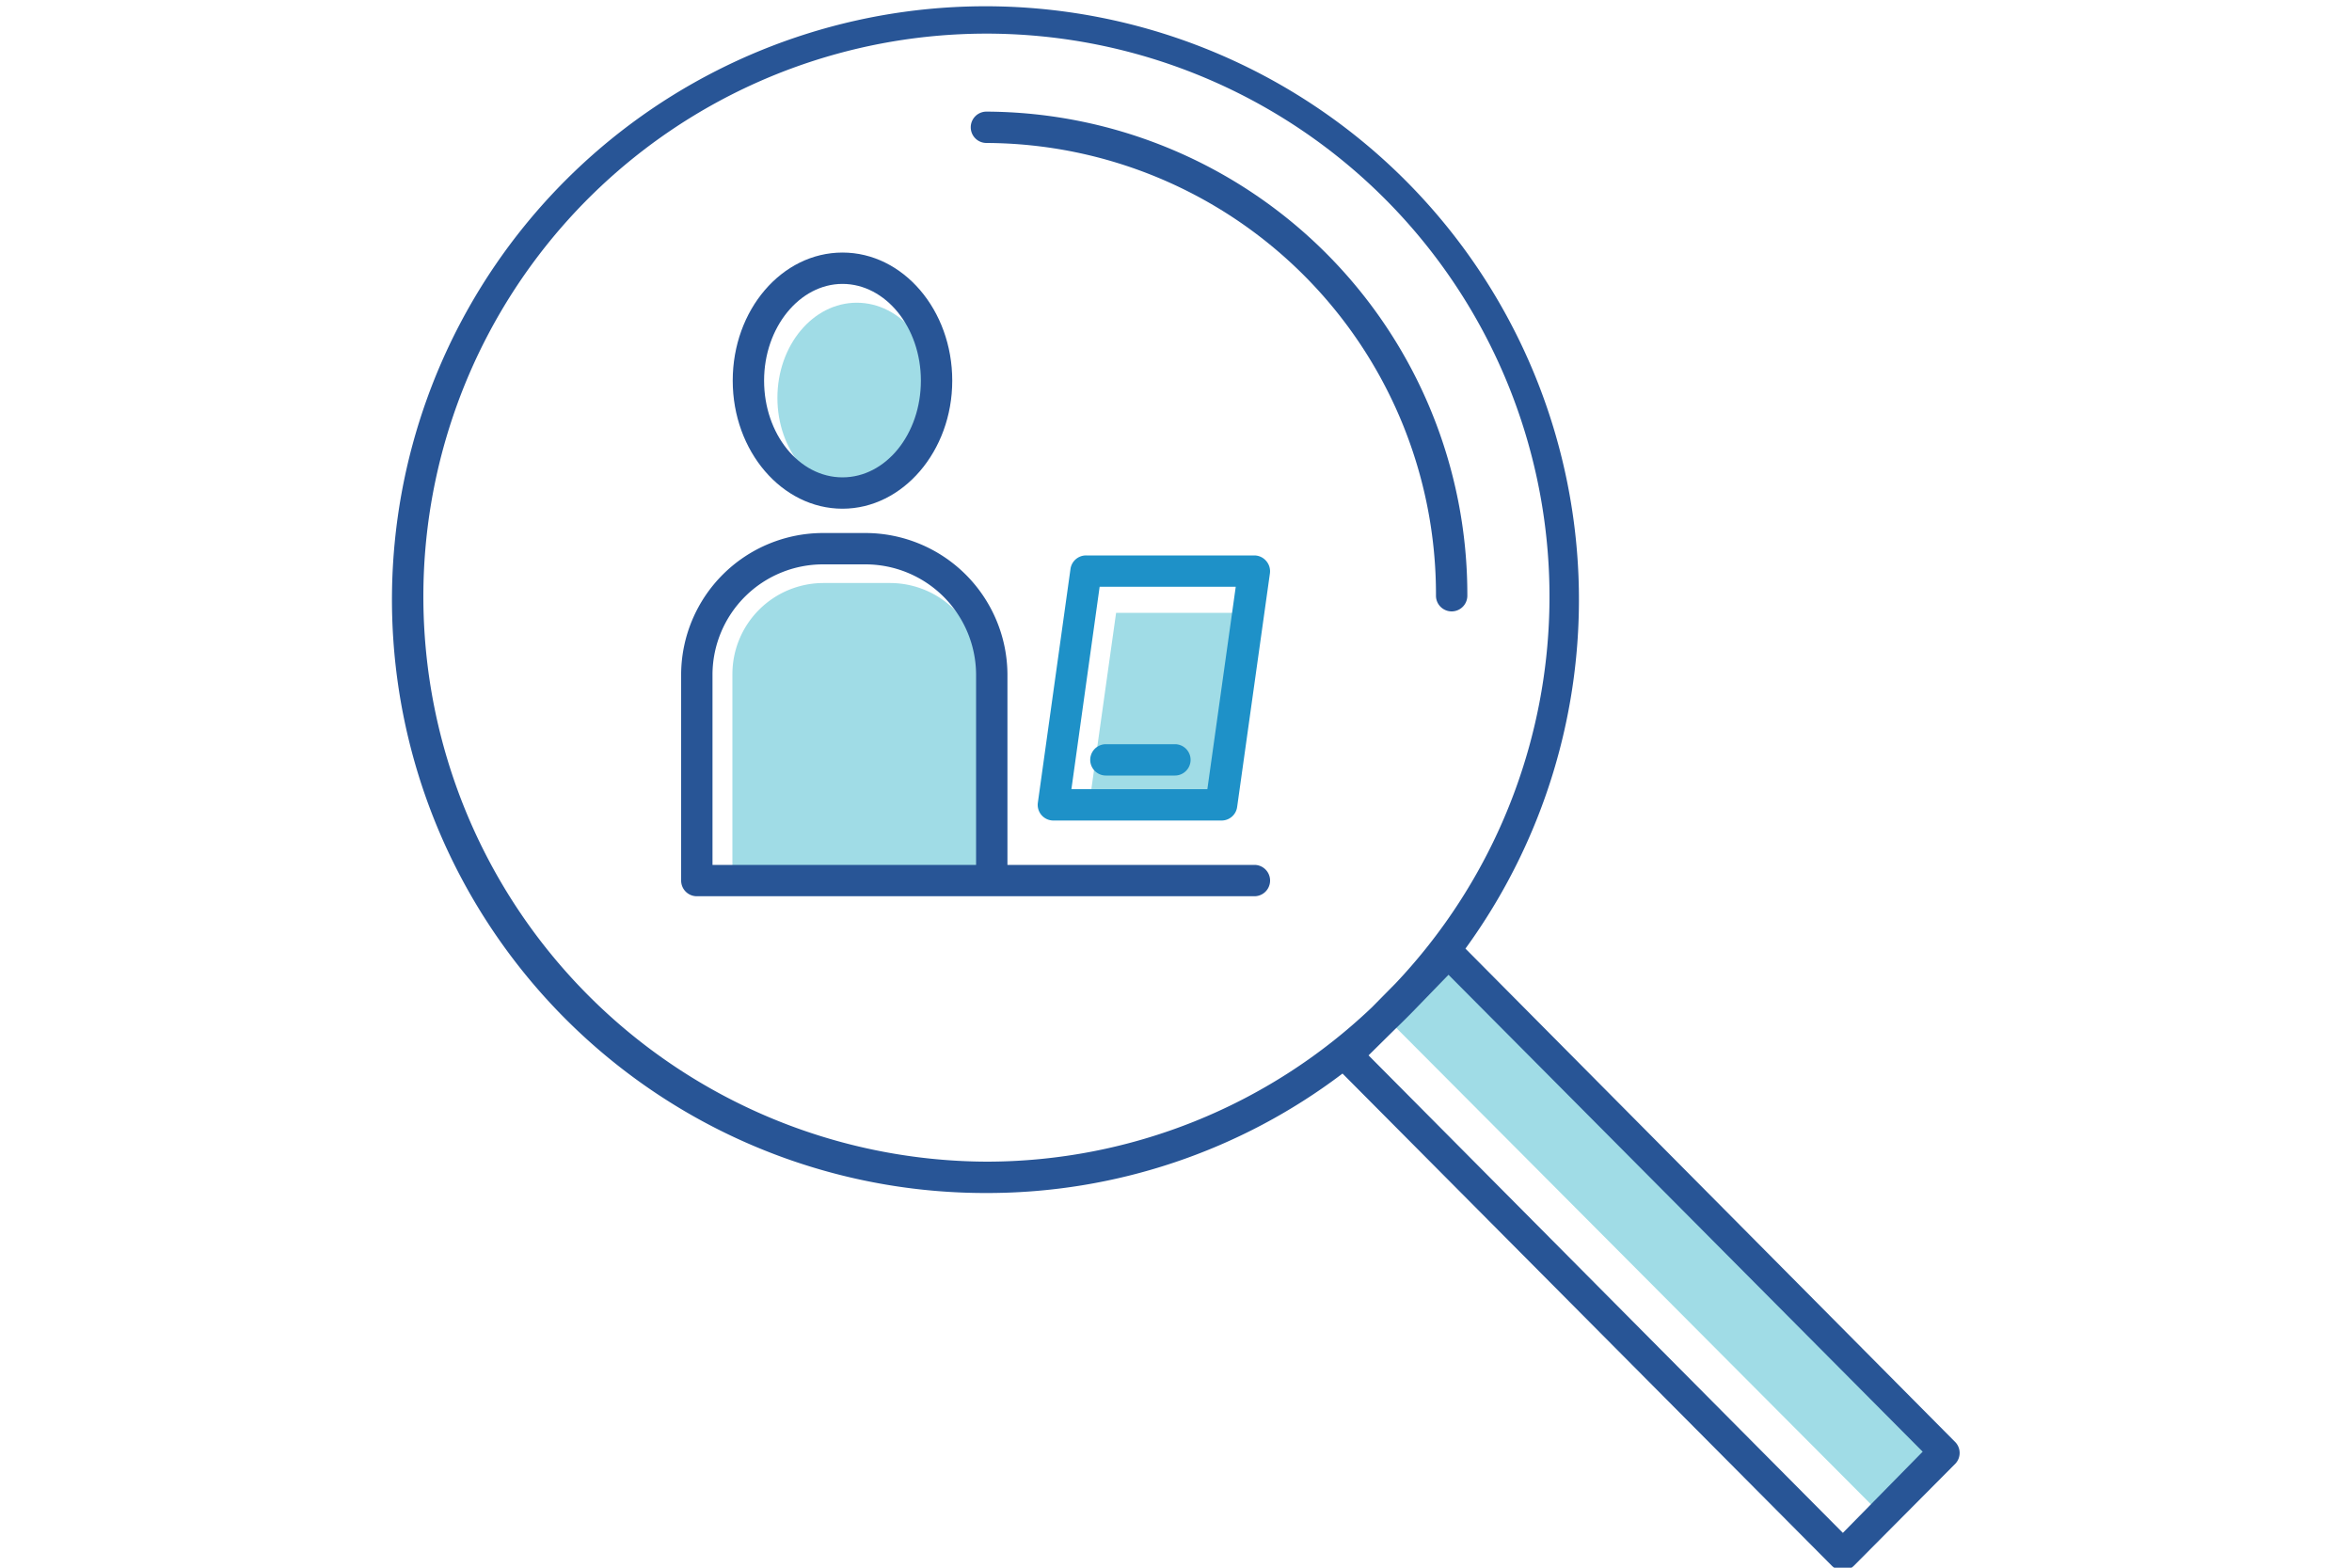 <svg xmlns="http://www.w3.org/2000/svg" viewBox="0 0 150 100"><defs><style>.a{fill:#a0dce6;}.b{fill:#285596;}.c{fill:#1e91c8;}</style></defs><polygon class="a" points="120.03 96.67 89.02 65.54 93.03 61.49 124.04 92.62 120.03 96.67"/><polygon class="a" points="69.46 51.34 78.29 51.34 80 39.09 71.18 39.09 69.46 51.34"/><ellipse class="a" cx="54.64" cy="25.38" rx="5.06" ry="6.07"/><path class="a" d="M46.71,55.29H62.58V43a5.82,5.82,0,0,0-5.81-5.81H52.51A5.81,5.81,0,0,0,46.71,43Z"/><path class="b" d="M91.58,38a1,1,0,1,0,2,0A30.8,30.8,0,0,0,62.91,7.12a1,1,0,0,0,0,2A28.79,28.79,0,0,1,91.58,38Z"/><path class="b" d="M124.71,92,93.46,60.51A37.85,37.85,0,1,0,62.91,76.1a37.51,37.51,0,0,0,22.71-7.62l31.2,31.39a1,1,0,0,0,.71.3,1,1,0,0,0,.71-.3l6.47-6.51A1,1,0,0,0,124.71,92ZM27,38A35.91,35.91,0,1,1,89,62.73l-1.5,1.52A35.65,35.65,0,0,1,62.91,74.1,36.06,36.06,0,0,1,27,38Zm90.53,59.78L87.28,67.32,89,65.62q.73-.7,1.44-1.44l1.94-2,30.24,30.42Z"/><path class="c" d="M77.91,52.34H67.18a1,1,0,0,1-.76-.35,1,1,0,0,1-.23-.79l2.08-14.9a1,1,0,0,1,1-.87H80a1,1,0,0,1,.75.35,1,1,0,0,1,.24.79L78.9,51.47A1,1,0,0,1,77.91,52.34Zm-9.58-2H77l1.81-12.91H70.13Z"/><path class="c" d="M74.93,49.47h-4.4a1,1,0,0,1,0-2h4.4a1,1,0,0,1,0,2Z"/><path class="b" d="M80,55.17H64.25V43a9.07,9.07,0,0,0-9.06-9h-2.7a9.06,9.06,0,0,0-9.05,9V56.17a1,1,0,0,0,1,1H80a1,1,0,0,0,0-2Zm-20.18,0H45.44V43a7.05,7.05,0,0,1,7.05-7h2.7a7.06,7.06,0,0,1,7.06,7V55.17Z"/><path class="b" d="M53.73,32.45c3.84,0,7-3.67,7-8.17s-3.13-8.17-7-8.17-7,3.66-7,8.17S49.88,32.45,53.73,32.45Zm0-14.34c2.74,0,5,2.76,5,6.17s-2.23,6.17-5,6.17-5-2.77-5-6.17S51,18.11,53.73,18.11Z"/></svg>